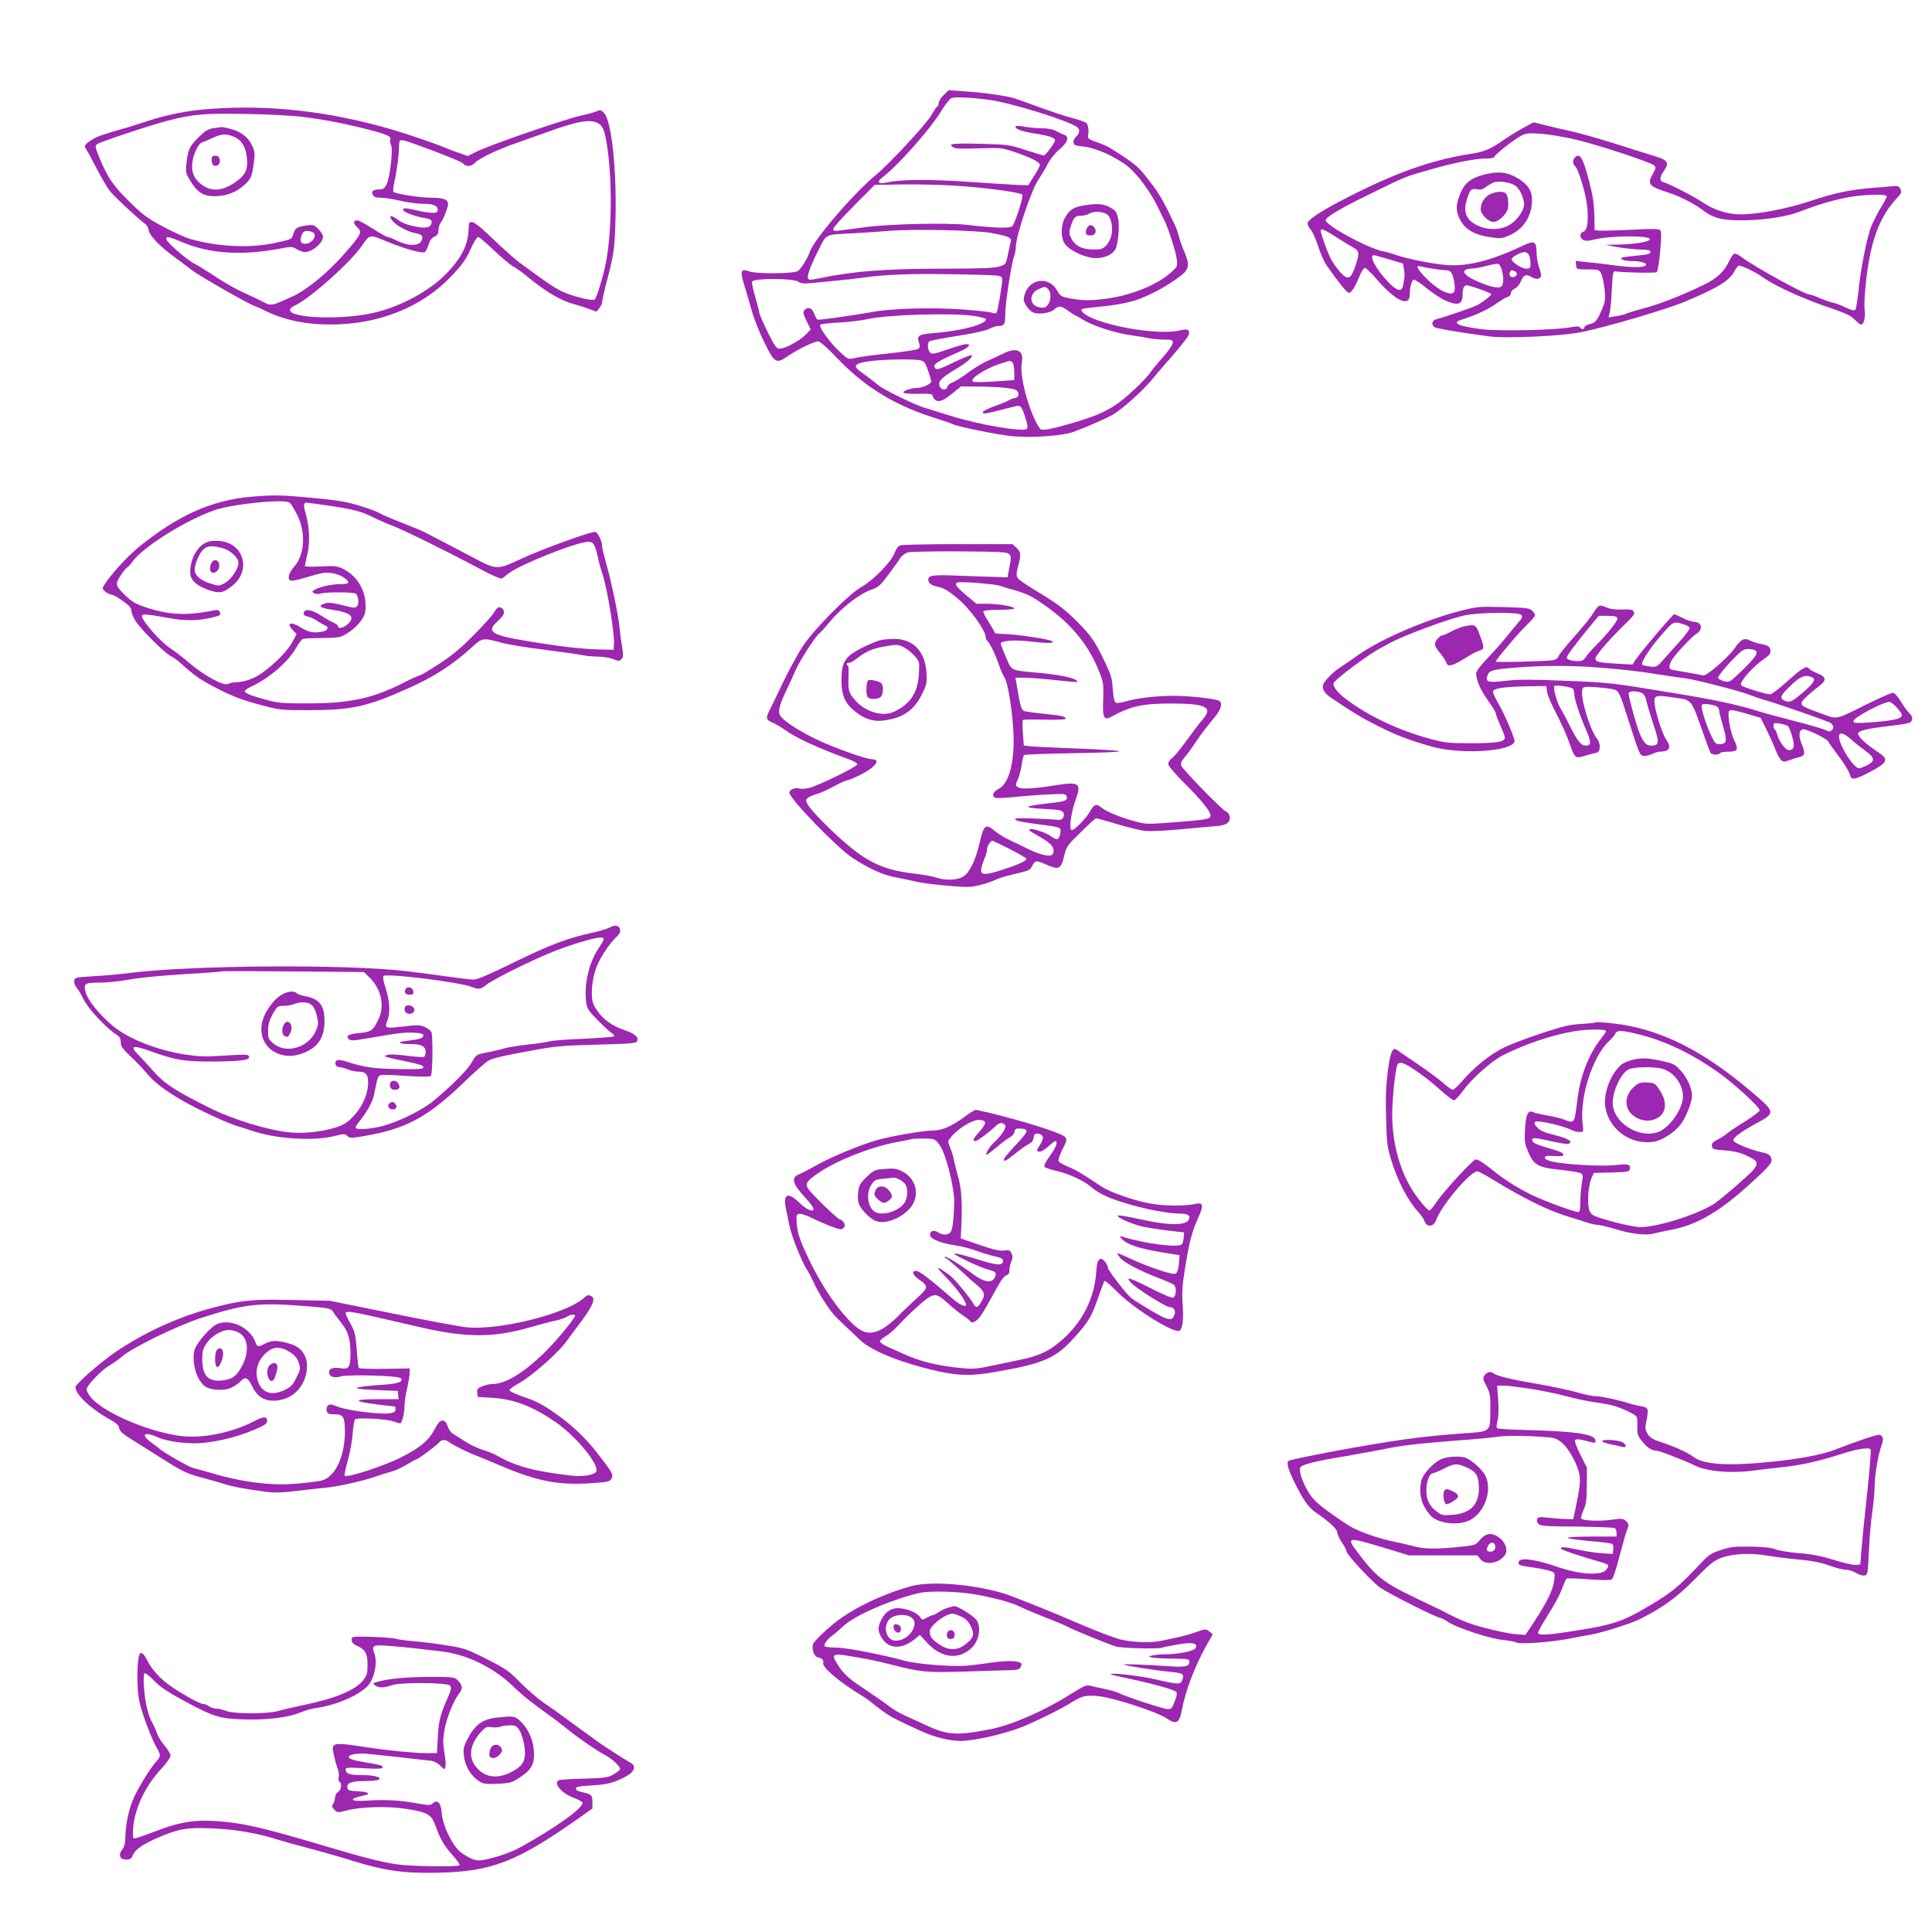 <?xml version="1.0" standalone="no"?>
<!DOCTYPE svg PUBLIC "-//W3C//DTD SVG 20010904//EN"
 "http://www.w3.org/TR/2001/REC-SVG-20010904/DTD/svg10.dtd">
<svg version="1.0" xmlns="http://www.w3.org/2000/svg"
 width="1280pt" height="1280pt" viewBox="0 0 1280 1280"
 preserveAspectRatio="xMidYMid meet">
<g transform="translate(0,1280) scale(0.1,-0.1)"
fill="#9c27b0" stroke="none">
<path d="M6252 12170 c-18 -17 -32 -40 -32 -50 0 -10 -5 -22 -10 -25 -6 -4
-24 -30 -40 -59 -34 -59 -274 -318 -367 -395 -149 -123 -412 -430 -438 -510
-12 -39 -57 -111 -78 -126 -27 -19 -273 -21 -324 -3 -54 20 -61 3 -34 -84 12
-40 36 -120 52 -178 17 -59 55 -154 87 -217 65 -130 75 -135 152 -82 73 49
180 100 203 97 12 -2 64 -48 116 -103 191 -202 394 -325 676 -411 44 -14 87
-29 96 -34 30 -16 300 -71 397 -80 129 -12 330 2 402 28 91 33 218 89 263 115
63 37 194 154 252 224 27 33 93 110 147 171 53 61 99 121 103 133 11 34 -7 43
-59 30 -153 -38 -578 43 -645 123 -17 21 -14 21 134 36 70 6 157 22 210 38 91
27 229 102 313 169 51 41 54 72 19 154 -13 30 -30 77 -37 104 -7 28 -21 66
-31 85 -10 19 -27 55 -39 80 -27 57 -68 128 -98 166 -12 16 -42 54 -66 85 -39
49 -92 89 -232 175 -12 7 -48 22 -80 33 -46 16 -58 24 -56 38 8 39 2 78 -13
90 -9 6 -53 21 -98 33 -45 12 -140 44 -212 70 -71 26 -146 53 -165 59 -55 17
-214 39 -331 46 l-105 7 -32 -32z m298 -31 c141 -18 532 -139 588 -182 18 -14
15 -42 -8 -62 -12 -11 -20 -28 -18 -39 3 -18 12 -22 68 -27 76 -7 210 -67 290
-130 68 -54 160 -180 210 -289 11 -25 25 -53 31 -63 24 -43 80 -214 85 -262 6
-51 6 -51 -40 -92 -93 -82 -263 -150 -427 -172 -106 -14 -156 -13 -238 2 -60
11 -66 15 -87 52 -53 96 -183 81 -215 -25 -10 -33 -9 -43 8 -72 10 -18 30 -39
44 -46 34 -18 116 -8 144 18 29 27 45 25 93 -10 23 -16 44 -30 47 -30 2 0 26
-13 53 -30 62 -38 206 -85 307 -100 44 -6 102 -15 128 -21 27 -5 73 -9 103 -9
48 0 54 -2 54 -21 0 -12 -28 -53 -63 -93 -35 -39 -75 -87 -88 -107 -13 -19
-58 -67 -99 -105 -132 -124 -207 -165 -402 -223 -145 -43 -207 -55 -224 -44
-17 13 -55 93 -81 173 -36 109 -53 216 -43 270 15 80 -36 102 -127 56 -27 -14
-73 -35 -103 -48 -30 -13 -86 -47 -124 -75 -38 -29 -84 -58 -102 -65 -18 -6
-35 -20 -37 -30 -8 -28 -45 -23 -53 8 -8 31 14 52 116 113 68 41 108 77 97 88
-4 3 -56 -18 -117 -47 -81 -40 -113 -51 -121 -43 -26 26 -3 43 164 116 57 26
74 47 37 47 -11 0 -66 -16 -122 -35 -85 -30 -104 -33 -115 -22 -19 19 -21 68
-3 77 8 4 92 20 185 35 101 15 185 34 208 46 21 10 46 19 56 19 45 0 51 9 51
80 0 71 41 334 59 383 6 16 11 42 11 59 0 73 102 377 150 448 20 30 49 78 63
107 15 29 48 70 77 94 53 44 66 84 33 95 -10 3 -34 14 -54 25 -24 13 -57 19
-96 19 -33 0 -84 5 -113 10 -29 6 -56 8 -59 5 -15 -16 35 -36 121 -49 97 -15
138 -28 138 -46 0 -15 -63 -100 -74 -100 -6 0 -60 16 -121 36 -105 35 -117 36
-287 41 -98 3 -186 2 -195 -2 -17 -6 -17 -7 0 -20 14 -10 52 -12 170 -8 151 5
152 5 247 -27 103 -35 160 -65 160 -83 0 -7 -18 -40 -39 -73 l-39 -62 -93 4
c-52 3 -200 12 -329 21 -235 16 -433 14 -515 -6 -58 -14 -70 4 -25 37 97 73
310 313 382 430 27 46 60 87 72 92 22 9 121 5 246 -11z m-225 -569 c187 -11
433 -44 448 -59 10 -10 -45 -183 -66 -209 -13 -16 -122 -13 -297 8 -129 15
-503 7 -670 -14 -63 -8 -139 -18 -167 -22 -44 -6 -53 -4 -53 9 0 9 62 78 138
154 l137 138 179 3 c99 2 257 -2 351 -8z m245 -314 c121 -23 134 -30 125 -64
-4 -15 -12 -54 -19 -86 -12 -58 -13 -59 -57 -72 -32 -10 -128 -14 -364 -14
-392 0 -605 -17 -828 -64 -59 -12 -69 -12 -74 0 -7 19 19 88 74 196 52 101 34
93 238 103 72 4 171 11 220 15 157 14 589 5 685 -14z m38 -282 c22 -3 32 -10
32 -23 0 -39 -30 -215 -38 -223 -5 -5 -20 -5 -33 1 -14 5 -101 14 -195 21
-192 14 -464 7 -589 -16 -142 -25 -356 -55 -367 -52 -7 3 -17 20 -23 39 -13
38 -44 50 -65 24 -12 -14 -9 -25 14 -72 l27 -56 -33 -34 c-38 -40 -136 -93
-172 -93 -22 0 -32 14 -81 112 -30 62 -55 119 -55 128 0 8 -12 54 -26 102 -15
47 -24 94 -21 102 9 24 272 23 305 0 16 -11 37 -14 70 -11 26 3 101 10 167 16
66 6 154 16 196 22 138 20 310 27 584 22 149 -2 285 -6 303 -9z m336 -90 c22
-21 20 -77 -2 -104 -16 -19 -24 -22 -56 -16 -68 13 -71 92 -4 121 42 18 43 18
62 -1z m-491 -177 c43 -7 78 -16 79 -22 3 -33 -166 -78 -338 -91 -106 -8 -122
-17 -106 -63 8 -23 7 -32 -4 -42 -7 -6 -94 -20 -191 -30 -98 -10 -199 -24
-225 -30 -47 -11 -48 -11 -91 28 -69 60 -154 174 -143 191 3 5 58 12 123 15
65 3 152 14 193 23 134 30 559 42 703 21z m-363 -293 c33 -6 37 -10 58 -67 12
-34 22 -68 22 -75 0 -15 -59 -42 -92 -42 -39 0 -99 -20 -92 -31 3 -6 43 -9 97
-8 57 2 92 -1 94 -8 19 -57 55 -54 135 12 l55 45 99 -1 c159 -1 264 -12 274
-29 16 -24 7 -45 -20 -48 -14 -2 -31 -9 -38 -15 -7 -5 -47 -22 -90 -37 -42
-15 -78 -32 -80 -39 -5 -16 11 -14 118 13 52 13 100 25 105 26 26 6 35 -5 56
-70 17 -52 20 -73 12 -81 -23 -23 -319 27 -508 87 -60 19 -141 44 -180 56 -64
21 -263 118 -296 146 -24 21 -97 76 -124 95 -46 33 -29 51 60 63 88 13 280 17
335 8z m618 -16 c7 -7 12 -35 12 -64 l0 -52 -82 -6 c-126 -9 -187 -10 -194 -3
-19 19 87 87 185 118 68 22 64 22 79 7z"/>
<path d="M7180 11439 c-66 -11 -91 -27 -121 -76 -32 -51 -33 -139 -3 -180 33
-45 138 -93 204 -93 60 0 110 23 130 59 19 37 29 158 17 209 -11 41 -17 50
-57 70 -47 23 -80 25 -170 11z m160 -64 c25 -22 36 -97 21 -144 -6 -21 -22
-48 -36 -61 -22 -21 -35 -24 -86 -23 -72 1 -117 25 -142 74 -14 29 -15 42 -6
70 22 69 30 79 68 79 20 1 47 7 61 16 31 18 94 12 120 -11z"/>
<path d="M7200 11285 c-13 -33 -6 -45 26 -45 28 0 42 25 27 49 -17 27 -42 25
-53 -4z"/>
<path d="M1399 12079 c-160 -11 -299 -39 -452 -91 -32 -10 -79 -25 -105 -33
-153 -43 -197 -58 -232 -80 -46 -29 -55 -42 -42 -58 5 -7 37 -65 70 -129 33
-65 74 -134 91 -155 35 -42 194 -190 229 -213 13 -9 25 -27 26 -43 4 -36 75
-110 181 -187 44 -32 93 -69 109 -82 47 -36 372 -222 410 -234 11 -4 42 -17
67 -30 126 -63 270 -94 439 -94 320 0 607 115 802 322 71 75 95 109 125 175
20 46 43 83 51 83 7 0 54 -40 105 -89 51 -48 108 -96 126 -106 19 -10 61 -39
93 -66 120 -100 227 -163 313 -185 28 -7 72 -21 98 -31 l49 -18 19 24 c10 13
19 32 19 42 0 11 11 61 24 112 53 199 59 238 64 437 8 335 -27 653 -77 703
-19 19 -24 20 -53 8 -18 -7 -61 -19 -95 -26 -117 -26 -604 -194 -701 -242
l-53 -27 -52 19 c-29 9 -65 23 -82 30 -80 34 -263 96 -375 129 -411 119 -804
163 -1191 135z m611 -54 c151 -19 286 -46 440 -86 121 -32 144 -43 135 -66 -2
-8 0 -23 6 -34 14 -27 -7 -213 -29 -259 -14 -28 -23 -35 -47 -35 -43 0 -57
-12 -45 -36 8 -14 21 -19 55 -19 24 0 81 -9 127 -20 46 -11 111 -20 146 -20
72 0 102 -12 102 -40 0 -16 -7 -20 -37 -20 -21 1 -65 7 -98 15 -69 17 -95 19
-95 6 0 -14 66 -41 130 -53 47 -8 60 -14 60 -28 0 -31 -26 -43 -77 -36 -70 10
-114 25 -151 53 -42 31 -60 26 -32 -10 26 -32 100 -72 153 -82 42 -8 51 -17
42 -44 -14 -44 -90 -45 -175 -1 -22 11 -45 20 -52 20 -7 0 -51 25 -98 55 -47
30 -93 55 -102 55 -29 0 -30 -19 -2 -45 36 -34 30 -46 -93 -186 -106 -119
-242 -231 -333 -272 -149 -68 -142 -66 -207 -32 -27 14 -84 41 -127 60 -44 20
-125 66 -180 103 -56 37 -117 75 -136 84 -49 24 -184 141 -188 163 -5 22 16
18 104 -19 185 -78 396 -91 657 -42 67 13 74 13 103 -5 17 -10 41 -19 53 -19
50 0 121 60 121 102 0 11 -14 33 -30 50 -29 29 -34 30 -83 24 -61 -9 -74 -18
-85 -60 -8 -30 -11 -32 -113 -54 -169 -38 -383 -28 -569 25 -30 8 -111 45
-179 81 -107 58 -136 79 -225 167 -106 105 -142 157 -197 289 -30 73 -31 80
-15 91 21 16 354 126 466 155 171 44 240 50 515 45 150 -2 313 -11 385 -20z
m1949 -40 c36 -18 48 -48 65 -166 33 -221 29 -557 -9 -755 -17 -91 -63 -242
-76 -249 -14 -9 -115 14 -189 43 -59 23 -107 54 -305 200 -33 24 -113 96 -179
159 -131 126 -161 140 -161 73 -1 -107 -45 -197 -150 -305 -114 -117 -312
-222 -490 -260 -205 -45 -533 -33 -543 18 -2 12 8 22 30 32 98 44 370 286 446
397 53 77 49 76 162 29 124 -51 240 -83 256 -70 6 5 16 27 23 48 8 27 20 44
39 53 21 10 27 21 27 45 1 17 7 39 15 48 14 17 37 71 47 111 9 39 -21 54 -107
54 -78 0 -238 25 -253 39 -4 4 -1 36 7 72 16 70 29 171 30 234 1 48 2 48 126
3 183 -67 290 -110 301 -124 16 -20 53 -17 73 5 27 30 145 87 267 130 63 22
158 56 212 75 197 72 285 88 336 61z m-1879 -730 c20 -24 -18 -70 -56 -70 -33
0 -40 17 -25 58 8 21 17 27 40 27 15 0 34 -7 41 -15z"/>
<path d="M1417 11951 c-40 -6 -56 -16 -102 -61 -59 -58 -70 -83 -80 -175 -6
-56 -4 -64 27 -115 45 -74 86 -100 158 -100 74 0 138 23 189 66 53 46 59 58
72 149 9 70 8 80 -11 121 -27 56 -73 91 -142 110 -29 7 -55 13 -58 13 -3 -1
-26 -5 -53 -8z m139 -60 c49 -23 76 -72 81 -151 5 -67 -15 -104 -79 -148 -90
-61 -162 -64 -230 -9 -46 37 -62 83 -53 145 8 57 40 121 63 128 9 3 35 14 57
24 75 36 103 37 161 11z"/>
<path d="M1405 11760 c-4 -6 -4 -22 -1 -36 5 -19 12 -25 29 -22 32 4 32 62 0
66 -11 2 -24 -2 -28 -8z"/>
<path d="M10080 11946 c-41 -23 -97 -58 -125 -78 -77 -55 -123 -74 -210 -87
-257 -40 -496 -124 -820 -290 -159 -81 -251 -140 -261 -166 -4 -8 5 -28 18
-44 14 -16 37 -68 52 -115 15 -47 40 -102 54 -123 78 -111 136 -183 148 -183
17 0 40 35 70 107 12 32 29 58 37 58 7 0 41 -32 74 -71 129 -149 223 -193 223
-104 0 46 12 91 26 97 7 2 43 -21 80 -52 37 -31 95 -70 130 -86 84 -37 114
-27 114 38 0 42 9 63 27 63 21 0 163 -51 163 -59 0 -9 -60 -56 -96 -74 -32
-16 -216 -79 -266 -91 -30 -7 -38 -36 -15 -53 11 -9 181 -38 367 -62 110 -15
488 3 610 29 173 36 563 151 685 202 219 92 294 139 328 204 9 19 23 34 30 34
19 0 114 -46 150 -73 72 -53 242 -133 401 -189 173 -60 184 -65 224 -105 13
-13 27 -23 33 -23 17 0 29 49 23 94 -4 24 -1 97 6 163 29 288 88 453 209 582
28 30 31 38 22 58 -10 21 -16 23 -58 19 -27 -3 -84 -8 -128 -11 -138 -10 -255
-34 -405 -85 -159 -53 -350 -90 -467 -90 -90 0 -176 28 -257 82 -59 40 -216
120 -255 131 -28 7 -27 33 5 78 34 50 23 69 -58 93 -35 11 -152 47 -261 82
-108 34 -241 72 -295 84 -53 11 -131 30 -173 40 -42 11 -78 20 -80 19 -2 -1
-38 -20 -79 -43z m365 -72 c156 -38 492 -149 514 -170 13 -12 12 -19 -7 -53
-41 -73 -32 -84 113 -131 73 -24 183 -82 232 -124 16 -13 53 -31 82 -40 111
-33 403 -12 536 39 128 49 213 74 313 95 111 22 272 27 272 9 0 -7 -17 -39
-38 -73 -21 -34 -50 -91 -65 -128 -30 -75 -72 -293 -86 -442 -6 -54 -14 -103
-20 -109 -7 -7 -27 -1 -63 16 -29 14 -68 29 -87 32 -18 4 -58 18 -87 31 -30
13 -61 24 -69 24 -30 0 -360 182 -444 245 -19 14 -40 25 -48 25 -7 0 -22 -20
-34 -44 -36 -77 -81 -120 -175 -165 -140 -68 -294 -128 -398 -155 -53 -14
-104 -30 -114 -35 -9 -5 -39 -12 -66 -16 l-49 -8 8 34 c5 19 11 88 14 154 6
113 7 120 26 117 51 -8 261 -12 271 -5 6 4 17 66 23 137 9 104 9 132 -1 142
-10 8 -59 9 -188 2 -96 -5 -191 -7 -210 -6 l-35 3 -2 100 c-2 76 -10 130 -35
226 -38 144 -56 180 -85 163 -23 -14 -28 -47 -9 -64 25 -20 77 -197 83 -281 7
-97 -2 -146 -27 -154 -26 -8 -26 -41 0 -55 14 -8 35 -7 77 4 109 26 363 27
364 1 0 -16 -97 -33 -201 -35 l-95 -2 75 -14 c41 -8 109 -15 150 -17 59 -1 75
-5 75 -17 0 -12 -19 -17 -85 -23 -47 -4 -92 -10 -100 -13 -27 -10 11 -24 68
-24 61 0 104 -17 81 -31 -20 -13 -101 -11 -220 5 -57 8 -135 17 -172 20 l-68
7 3 -28 c3 -28 3 -28 78 -28 70 0 75 -2 87 -25 19 -40 33 -151 24 -190 -4 -19
-20 -58 -34 -86 -22 -44 -32 -53 -64 -61 -21 -5 -37 -15 -36 -21 4 -15 -24
-16 -29 -1 -3 8 -23 8 -73 -1 -106 -18 -473 -25 -580 -11 -160 21 -202 42
-129 64 76 23 158 60 210 94 74 49 76 51 97 57 9 3 17 14 17 24 0 10 11 24 26
30 14 7 32 28 40 47 18 45 35 51 72 29 34 -19 62 -13 62 13 0 10 -7 36 -15 58
-8 22 -14 63 -15 91 0 76 -14 82 -92 46 -205 -98 -368 -139 -503 -128 -97 8
-261 41 -330 65 -27 10 -67 21 -88 25 -101 18 -394 178 -384 209 7 22 101 78
282 166 261 128 234 117 427 172 154 44 286 69 359 69 27 0 49 4 49 10 0 13
126 113 175 139 36 19 50 20 135 15 53 -4 158 -22 235 -40z m-1589 -647 c45
-28 96 -60 113 -69 38 -21 39 -39 8 -128 -29 -82 -48 -88 -100 -31 -20 22 -47
62 -61 88 -23 46 -66 166 -66 185 0 17 28 6 106 -45z m1274 -116 c5 -11 10
-36 10 -55 0 -33 -3 -36 -28 -36 -30 0 -97 43 -97 63 0 14 61 47 87 47 10 0
22 -9 28 -19z m-925 -30 l90 -27 7 -40 c6 -37 5 -49 -7 -109 -9 -42 -43 -32
-101 30 -79 83 -128 176 -91 174 6 0 52 -13 102 -28z m745 -69 c14 -52 12 -98
-4 -111 -18 -15 -89 2 -174 42 -88 42 -95 75 -17 78 17 0 59 8 95 18 36 9 71
15 77 13 7 -2 17 -20 23 -40z m-466 9 c33 -6 75 -11 93 -11 37 0 49 -19 60
-95 8 -60 -12 -73 -72 -46 -79 35 -221 186 -157 167 9 -3 44 -10 76 -15z m550
-17 c21 -8 20 -30 -1 -38 -21 -8 -38 8 -30 28 7 18 9 18 31 10z"/>
<path d="M9828 11642 c-92 -25 -129 -58 -160 -142 -21 -58 -22 -92 -3 -138 33
-77 93 -116 207 -133 68 -11 77 -10 126 11 96 41 152 128 152 236 0 62 -27
102 -98 145 -67 40 -130 46 -224 21z m203 -67 c31 -17 57 -63 66 -119 7 -50
-58 -135 -122 -159 -60 -23 -134 -18 -192 12 -69 35 -89 85 -66 164 20 70 30
80 68 73 23 -5 39 -1 57 14 15 11 37 24 50 30 30 13 100 5 139 -15z"/>
<path d="M9872 11513 c-37 -18 -62 -58 -62 -98 0 -35 50 -85 85 -85 36 0 94
58 97 97 2 45 -3 77 -14 90 -14 18 -66 16 -106 -4z"/>
<path d="M1665 9509 c-262 -22 -489 -124 -751 -338 -73 -60 -185 -184 -224
-247 -14 -24 -13 -27 9 -45 13 -10 31 -19 40 -19 10 0 43 -18 74 -41 42 -30
57 -46 57 -64 0 -13 12 -44 27 -68 36 -56 189 -209 230 -231 18 -9 50 -31 70
-50 99 -88 126 -107 243 -168 98 -50 157 -73 270 -104 144 -39 146 -39 335
-39 286 0 388 23 665 147 165 74 289 154 412 266 76 69 74 68 212 31 38 -10
162 -30 275 -44 113 -15 224 -30 246 -35 22 -5 68 -10 102 -10 35 0 81 -7 104
-16 37 -15 42 -15 56 -1 13 13 14 25 5 79 -6 34 -14 92 -17 128 -8 84 -57 321
-90 430 -13 47 -25 95 -25 108 0 33 -27 91 -45 98 -19 8 -379 -123 -504 -184
-135 -64 -156 -65 -266 -7 -50 26 -144 76 -210 110 -66 34 -133 69 -150 78
-16 9 -84 37 -150 63 -66 25 -133 54 -150 64 -16 10 -77 33 -135 50 -85 26
-143 36 -305 51 -215 20 -257 21 -410 8z m259 -44 c8 -9 29 -44 47 -80 56
-115 48 -260 -21 -338 -37 -42 -49 -84 -25 -93 9 -4 53 5 98 19 45 14 98 28
117 31 44 7 106 -7 139 -31 44 -33 38 -43 -26 -43 -58 0 -143 -20 -173 -40
-13 -9 -13 -11 0 -20 8 -6 26 -7 40 -3 42 12 229 11 239 -1 16 -21 21 -63 8
-80 -12 -16 -17 -16 -96 4 -61 16 -92 20 -114 13 -55 -15 -41 -30 39 -42 129
-19 161 -47 108 -96 -27 -25 -64 -34 -64 -15 0 6 -12 16 -27 23 -16 6 -55 29
-88 50 -62 40 -107 46 -113 15 -2 -11 6 -18 27 -23 17 -3 45 -16 63 -29 18
-12 41 -25 51 -29 28 -10 20 -34 -14 -41 -59 -12 -92 -6 -141 24 -73 45 -105
35 -56 -17 l23 -24 -30 -56 c-30 -56 -123 -150 -204 -205 -49 -35 -118 -58
-168 -58 -18 0 -41 -5 -51 -11 -27 -17 -159 54 -258 139 -45 38 -99 80 -120
93 -65 40 -194 185 -194 218 0 15 33 13 175 -13 102 -19 182 -20 269 -2 77 17
81 19 72 42 -5 13 -14 15 -39 10 -171 -35 -291 -31 -434 15 -82 26 -104 38
-149 81 -71 67 -73 79 -32 139 18 27 36 49 40 49 3 0 20 18 36 40 75 102 374
286 559 345 82 25 278 52 400 54 52 1 76 -3 87 -14z m254 -15 c159 -23 224
-40 302 -81 30 -15 87 -40 125 -54 73 -28 370 -174 584 -289 68 -36 128 -63
135 -59 6 3 27 19 47 35 77 59 451 208 525 208 27 0 34 -5 47 -37 8 -21 17
-56 21 -78 4 -22 18 -71 31 -110 28 -83 77 -387 73 -447 l-3 -43 -90 2 c-117
3 -248 17 -470 54 -254 41 -287 63 -205 136 42 38 50 63 25 83 -18 15 -31 7
-55 -32 -10 -17 -68 -82 -130 -144 -81 -83 -143 -135 -224 -188 -61 -40 -122
-77 -136 -81 -14 -4 -65 -27 -113 -52 -202 -101 -352 -133 -625 -133 -156 -1
-199 3 -262 19 -107 29 -153 46 -158 59 -2 7 16 21 40 32 122 57 246 163 300
258 17 30 37 56 44 59 8 3 67 6 132 6 115 2 118 3 170 36 29 18 67 54 84 79
26 38 31 53 30 103 -1 102 -60 197 -149 240 -41 20 -55 21 -149 16 -58 -3
-104 -2 -104 3 0 5 7 39 16 77 19 78 14 187 -11 271 -15 51 -14 72 5 72 5 0
71 -9 148 -20z"/>
<path d="M1360 9203 c-58 -30 -100 -111 -100 -195 0 -50 42 -90 123 -117 73
-25 95 -20 157 29 128 102 74 284 -87 296 -42 3 -67 0 -93 -13z m113 -34 c53
-14 107 -64 107 -98 0 -39 -50 -113 -93 -135 -35 -19 -37 -20 -93 -2 -65 20
-104 54 -104 89 0 36 20 88 47 125 27 36 64 41 136 21z"/>
<path d="M1400 9069 c-6 -11 -10 -30 -8 -42 4 -30 39 -29 55 2 22 46 -23 85
-47 40z"/>
<path d="M5966 9187 c-16 -5 -29 -23 -41 -54 -23 -59 -142 -180 -221 -224 -81
-46 -306 -273 -381 -384 -33 -49 -95 -162 -137 -250 -42 -88 -83 -173 -91
-188 -22 -43 -19 -57 20 -73 20 -8 57 -30 83 -48 79 -57 211 -118 435 -200 26
-10 47 -23 47 -30 0 -15 -256 -140 -318 -156 -24 -6 -51 -8 -62 -5 -31 10 -70
-5 -70 -27 0 -39 319 -368 420 -433 109 -71 202 -113 286 -128 43 -8 97 -20
119 -25 72 -19 324 -43 377 -37 53 6 115 24 175 51 17 8 62 21 100 30 112 26
117 28 129 53 21 41 28 43 88 16 94 -41 106 -36 128 61 14 56 20 65 107 149
50 50 96 91 100 93 5 2 67 -15 139 -37 71 -22 156 -42 188 -46 33 -3 140 1
239 11 99 9 206 19 237 21 66 5 94 28 84 67 -3 14 -14 27 -24 30 -24 8 -288
279 -296 304 -5 14 2 31 22 54 16 18 48 62 72 98 42 62 57 82 135 178 35 44
45 85 23 98 -23 15 -187 33 -295 34 -124 0 -238 -13 -326 -37 -42 -12 -61 -13
-69 -5 -6 6 -13 46 -16 89 -4 69 -10 91 -57 188 -63 130 -87 165 -180 258 -85
84 -137 123 -276 206 -58 35 -111 71 -117 82 -9 14 -9 31 3 76 21 78 19 96
-11 124 l-26 24 -359 0 c-197 0 -370 -4 -383 -8z m720 -58 c14 -15 14 -24 2
-85 l-13 -69 -90 3 c-49 1 -156 5 -237 8 -164 7 -198 3 -198 -25 0 -24 19 -39
61 -48 41 -8 68 -23 138 -82 80 -67 181 -208 181 -251 0 -10 5 -22 10 -25 15
-9 54 -89 80 -165 13 -36 29 -72 36 -80 19 -23 52 -222 58 -360 10 -196 -29
-344 -99 -377 -36 -17 -47 -49 -20 -59 8 -3 61 -1 117 5 57 6 158 14 225 17
110 6 123 5 129 -10 11 -28 -7 -36 -102 -46 -189 -21 -199 -31 -37 -40 86 -4
108 -8 117 -22 14 -23 -5 -54 -30 -50 -11 2 -82 6 -159 9 -106 4 -137 2 -129
-6 10 -11 39 -17 213 -40 40 -5 77 -13 82 -18 14 -14 -1 -73 -18 -73 -8 0 -26
9 -40 20 -28 22 -131 56 -140 46 -8 -8 -11 -6 74 -55 73 -42 93 -69 79 -107
-9 -25 -75 -12 -160 29 -39 20 -97 47 -128 62 -32 14 -76 42 -99 61 -59 49
-72 38 -99 -81 -25 -108 -63 -190 -102 -218 -38 -28 -116 -33 -179 -13 -29 10
-93 22 -143 27 -195 22 -303 67 -451 192 -114 96 -250 235 -267 273 -11 23 -9
28 7 40 11 8 38 19 60 25 22 6 72 28 111 50 39 21 78 39 86 39 7 0 45 15 83
34 103 50 146 106 81 106 -37 0 -251 76 -362 129 -105 50 -205 113 -238 150
-25 28 -18 68 32 173 22 46 50 108 63 138 28 63 127 218 154 240 10 8 41 42
68 75 80 97 202 192 282 219 44 15 58 27 111 99 34 45 69 94 79 110 9 15 31
31 49 37 17 5 168 8 343 7 273 -2 314 -4 329 -18z m-61 -210 c17 -6 61 -20 99
-30 86 -25 112 -38 210 -108 165 -117 279 -256 346 -425 31 -76 32 -85 29
-189 -5 -126 4 -143 57 -114 125 69 208 87 404 86 222 -1 268 -25 198 -106
-19 -21 -66 -83 -106 -138 -39 -55 -83 -108 -97 -118 -14 -10 -25 -27 -25 -38
0 -13 41 -62 110 -131 111 -110 170 -184 170 -211 0 -23 -23 -28 -231 -44
-194 -15 -198 -15 -275 7 -94 25 -191 66 -221 93 -28 24 -47 17 -69 -25 -20
-41 -104 -128 -123 -128 -20 0 -7 113 25 200 41 113 26 123 -143 96 -133 -22
-219 -26 -240 -11 -16 12 -16 15 1 52 9 21 21 65 25 96 4 31 11 60 15 64 4 5
152 10 329 13 189 3 314 8 302 13 -11 5 -139 13 -285 18 -146 6 -283 12 -306
15 l-41 5 -6 82 c-3 45 -3 84 0 87 3 3 67 4 144 2 84 -2 139 1 139 6 0 15 -23
21 -142 33 -61 6 -120 14 -132 18 -20 8 -25 24 -52 184 l-7 37 59 0 c33 0 122
-7 199 -15 171 -18 161 -17 148 -4 -18 18 -113 38 -238 50 -207 19 -190 12
-230 104 -19 44 -35 85 -35 91 0 19 88 26 185 15 121 -14 172 -14 158 0 -14
14 -246 48 -325 49 -32 0 -58 4 -58 8 0 5 -18 37 -40 71 -22 34 -38 66 -35 72
4 5 51 9 106 9 54 0 99 4 99 9 0 13 -105 31 -182 31 l-69 0 -67 56 c-74 63
-85 81 -50 86 38 5 241 -12 273 -23z m65 -1744 c60 -31 110 -60 110 -65 0 -14
-50 -37 -151 -70 -115 -38 -149 -39 -149 -6 0 13 9 45 20 71 11 26 20 57 20
70 0 20 23 55 36 55 2 0 53 -25 114 -55z"/>
<path d="M5834 8559 c-23 -5 -79 -29 -125 -52 -111 -56 -134 -94 -134 -212 0
-107 24 -158 97 -214 76 -57 136 -69 235 -45 96 22 160 76 205 172 28 58 30
71 26 137 -9 135 -83 217 -202 222 -33 1 -80 -3 -102 -8z m155 -48 c21 -11 53
-37 71 -57 32 -37 32 -39 28 -119 -7 -126 -59 -204 -171 -253 -72 -31 -183 2
-249 76 -45 50 -51 69 -46 161 1 39 0 71 -4 71 -5 0 -8 5 -8 10 0 6 6 10 13 8
7 -2 31 11 52 28 59 46 103 66 175 79 92 17 97 17 139 -4z"/>
<path d="M5753 8293 c-13 -5 -18 -79 -7 -107 9 -24 80 -22 94 3 16 31 12 79
-7 89 -26 13 -66 21 -80 15z"/>
<path d="M10562 8747 c-27 -43 -59 -82 -174 -213 -31 -36 -60 -73 -63 -84 -4
-12 -18 -21 -38 -24 -50 -8 -377 -16 -377 -9 0 12 153 193 205 242 30 29 55
58 55 65 0 7 -9 21 -20 31 -18 16 -43 19 -188 23 -156 4 -176 3 -274 -22 -225
-55 -535 -187 -684 -292 -54 -38 -111 -77 -127 -87 -43 -27 -104 -89 -111
-114 -8 -26 10 -57 47 -82 155 -105 211 -138 322 -194 119 -59 191 -87 345
-132 190 -55 528 -36 554 31 6 15 -65 183 -108 255 -20 34 -36 69 -34 78 4 21
69 31 228 34 l125 2 5 -40 c3 -22 31 -87 62 -145 30 -58 68 -141 83 -185 38
-110 42 -113 107 -92 29 9 62 18 73 19 29 4 33 60 6 93 -50 65 -115 284 -97
331 6 15 17 16 94 11 48 -4 100 -10 115 -15 32 -8 39 -25 97 -207 71 -221 74
-230 99 -233 12 -2 37 4 56 12 18 9 41 16 52 16 64 1 79 28 43 78 -24 33 -69
171 -77 234 -7 61 1 65 117 48 137 -20 118 5 219 -280 15 -41 30 -81 34 -88
10 -14 53 -16 62 -2 3 6 29 10 56 10 62 0 69 14 39 75 -28 57 -48 181 -33 196
8 8 38 3 110 -18 l98 -29 37 -75 c20 -41 47 -100 59 -131 12 -31 29 -64 39
-73 16 -14 22 -14 56 -1 22 8 51 17 65 20 37 8 41 28 18 81 -24 54 -22 98 5
103 22 5 162 -62 169 -81 2 -6 34 -51 70 -99 36 -47 68 -100 72 -117 9 -43 31
-40 140 18 115 62 121 81 43 131 -72 47 -128 99 -128 119 0 20 58 34 215 52
55 6 110 15 123 20 28 11 28 40 2 64 -12 11 -37 45 -56 77 -22 36 -42 58 -54
58 -10 0 -85 -33 -166 -73 -225 -111 -196 -105 -316 -61 -137 49 -142 54 -98
100 19 19 56 51 83 71 61 45 61 65 -2 92 -28 11 -53 26 -56 31 -14 23 -45 5
-139 -80 -55 -50 -108 -90 -119 -90 -28 0 -185 49 -192 60 -13 21 80 126 156
177 26 17 39 33 39 48 0 29 -16 41 -66 49 -22 4 -53 14 -69 22 -39 20 -59 11
-102 -50 -48 -67 -190 -189 -211 -181 -8 3 -58 12 -110 21 -53 8 -99 17 -104
20 -13 8 -9 33 9 62 28 45 132 154 163 174 46 28 35 78 -17 78 -13 0 -46 11
-73 25 -27 14 -53 25 -58 25 -10 0 -227 -256 -258 -304 l-18 -29 -106 6 c-119
7 -140 12 -140 34 0 20 91 125 189 221 64 61 74 75 65 90 -9 14 -24 16 -75 14
-42 -2 -77 2 -101 12 -52 22 -55 21 -86 -27z m-483 -21 c10 -12 6 -22 -22 -53
-18 -21 -55 -65 -81 -98 -27 -33 -81 -95 -122 -137 -46 -48 -74 -85 -74 -99 0
-46 27 -107 77 -178 29 -40 53 -79 53 -87 0 -8 14 -44 30 -81 17 -36 30 -72
30 -80 0 -28 -53 -37 -220 -37 -148 0 -176 2 -268 27 -208 55 -413 151 -564
265 -57 43 -90 86 -82 106 10 27 239 197 319 237 17 9 39 20 50 27 92 51 409
169 505 186 106 20 354 21 369 2z m637 -21 c6 -15 -64 -103 -151 -190 -22 -22
-48 -52 -58 -67 -13 -21 -25 -28 -50 -28 -43 0 -77 10 -77 23 0 12 61 94 148
200 l64 77 59 0 c44 0 61 -4 65 -15z m451 -46 c11 -4 24 -13 28 -18 3 -6 -26
-46 -64 -88 -39 -43 -90 -100 -113 -126 -42 -47 -44 -48 -87 -43 -25 4 -47 8
-50 11 -16 16 70 141 171 248 38 39 48 41 115 16z m462 -168 c23 -15 4 -44
-84 -130 -85 -82 -86 -83 -123 -74 -20 5 -38 15 -39 23 -2 8 35 54 80 103 73
77 87 87 118 87 19 0 40 -4 48 -9z m-1074 -111 c181 -13 303 -27 445 -50 63
-10 138 -21 167 -24 64 -8 375 -88 429 -111 21 -9 68 -25 104 -35 54 -15 316
-105 412 -142 32 -12 44 -37 25 -55 -12 -12 -19 -12 -48 2 -19 9 -110 35 -204
59 -93 24 -195 51 -225 61 -145 46 -290 77 -570 123 -419 69 -420 70 -727 82
-211 9 -296 9 -383 0 -125 -14 -141 -10 -124 37 11 32 34 38 199 51 158 13
339 13 500 2z m1449 -66 c30 -12 14 -39 -58 -101 -75 -64 -92 -71 -127 -53
-30 17 -23 33 45 98 64 62 94 74 140 56z m-1582 -78 c4 -6 8 -21 8 -34 0 -32
36 -141 77 -235 37 -85 37 -107 0 -107 -32 0 -56 30 -106 130 -23 47 -52 100
-63 119 -23 36 -50 136 -40 146 10 9 116 -7 124 -19z m451 -25 c19 -8 28 -22
37 -63 7 -29 28 -99 47 -156 38 -113 36 -132 -17 -132 -34 0 -53 21 -80 89
-22 56 -70 233 -70 257 0 16 46 19 83 5z m1693 -98 c51 -55 46 -69 -28 -83
-35 -6 -107 -14 -160 -17 -85 -5 -98 -4 -98 10 0 23 192 125 239 127 7 0 29
-17 47 -37z m-1188 4 c6 -5 12 -17 12 -26 0 -9 12 -56 26 -104 29 -98 24 -117
-26 -117 -24 0 -31 8 -58 68 -38 85 -65 178 -57 192 7 12 84 2 103 -13z m468
-128 c6 -5 19 -37 28 -70 19 -65 12 -89 -24 -89 -20 0 -66 62 -75 103 -4 15
-11 30 -16 33 -5 3 -9 14 -9 26 0 19 4 20 42 14 23 -4 47 -11 54 -17z m417
-87 c23 -21 66 -55 95 -76 64 -46 67 -68 12 -96 -21 -11 -46 -20 -54 -20 -21
0 -74 65 -108 135 -48 98 -22 126 55 57z"/>
<path d="M9700 8650 c-19 -4 -57 -19 -84 -33 -27 -15 -55 -27 -62 -27 -7 0
-22 -12 -33 -26 -23 -29 -19 -44 26 -98 14 -17 29 -41 34 -54 8 -20 14 -23 37
-18 15 4 47 19 72 35 74 45 84 51 114 61 31 11 31 18 1 100 -27 73 -31 76
-105 60z"/>
<path d="M4037 6654 c-15 -8 -69 -24 -120 -35 -156 -34 -283 -82 -518 -198
-155 -76 -237 -111 -260 -111 -19 0 -97 9 -174 20 -77 11 -196 27 -265 35
-397 48 -1423 41 -1840 -11 -69 -9 -179 -19 -245 -22 -116 -7 -120 -8 -123
-30 -2 -14 5 -34 15 -45 11 -12 32 -47 46 -77 31 -63 148 -189 219 -235 21
-13 28 -25 28 -50 0 -27 11 -42 62 -91 35 -32 86 -85 113 -118 52 -61 119
-112 245 -184 94 -54 291 -145 350 -162 25 -7 68 -21 95 -30 156 -55 407 -72
549 -37 64 16 70 16 87 1 16 -14 27 -15 91 -4 289 46 435 123 674 352 77 75
154 142 170 151 37 18 89 31 294 68 145 27 196 32 423 38 210 5 260 9 267 21
16 26 -13 52 -82 75 -96 32 -163 87 -204 167 -24 47 -14 176 21 259 28 66 90
158 133 195 15 14 23 29 20 45 -4 29 -32 35 -71 13z m-37 -76 c0 -6 -16 -34
-35 -62 -64 -95 -98 -244 -81 -360 6 -40 17 -56 79 -118 40 -40 81 -78 92 -84
11 -7 16 -15 12 -20 -4 -4 -94 -11 -200 -16 -106 -4 -207 -12 -226 -17 -19 -6
-82 -15 -140 -21 -58 -6 -131 -18 -161 -26 -30 -9 -84 -21 -120 -28 -63 -12
-65 -13 -96 -67 -30 -51 -132 -153 -254 -254 -71 -59 -234 -139 -334 -165 -77
-20 -166 -26 -179 -14 -4 4 5 21 19 38 56 69 93 136 103 187 24 122 25 124 52
127 14 2 90 -1 170 -7 85 -5 148 -5 153 0 13 12 15 268 4 292 -6 10 -26 25
-46 34 -30 13 -50 13 -134 3 -123 -15 -132 -13 -113 34 22 52 18 132 -9 216
-16 47 -21 79 -15 84 18 19 497 -40 579 -71 53 -20 65 -19 102 12 40 34 302
164 438 218 116 47 276 95 318 96 12 1 22 -4 22 -11z m-1553 -253 c81 -78 104
-193 58 -284 -35 -70 -45 -77 -124 -85 -74 -7 -93 -19 -70 -41 12 -11 33 -10
124 6 211 36 242 40 306 37 48 -2 64 -7 64 -18 0 -18 -30 -27 -110 -36 -72 -7
-55 -22 25 -21 72 0 100 -15 100 -52 0 -16 -6 -31 -12 -34 -7 -2 -59 2 -116 9
-59 8 -112 10 -124 5 l-23 -8 25 -8 c14 -5 72 -18 130 -29 77 -16 105 -25 105
-36 0 -13 -23 -15 -160 -13 -168 3 -227 11 -338 46 -50 16 -70 18 -78 10 -16
-16 -4 -43 19 -43 11 0 36 -7 55 -15 20 -8 52 -15 71 -15 53 0 69 -23 64 -90
-5 -73 -44 -153 -104 -213 -35 -36 -61 -51 -110 -67 -102 -31 -224 -43 -325
-30 -131 15 -357 85 -489 150 -243 119 -322 170 -399 259 -28 32 -69 77 -92
100 -63 63 -42 70 77 27 169 -60 221 -69 405 -69 184 1 249 8 249 28 0 20 -8
21 -170 11 -126 -8 -167 -6 -256 8 -193 31 -379 106 -481 193 -89 76 -161 166
-175 217 -16 61 -8 66 98 66 44 0 129 9 190 20 61 12 220 27 364 36 140 8 256
17 258 19 2 2 213 1 468 -1 l465 -4 36 -35z"/>
<path d="M2686 6245 c-9 -24 1 -35 30 -35 21 0 25 4 22 23 -4 27 -42 36 -52
12z"/>
<path d="M2687 6133 c-14 -14 -6 -42 14 -48 30 -10 57 18 39 39 -13 16 -42 21
-53 9z"/>
<path d="M2586 5625 c-9 -24 4 -45 29 -45 30 0 39 14 25 40 -13 23 -45 27 -54
5z"/>
<path d="M2581 5491 c-19 -12 -6 -41 18 -41 26 0 36 17 21 35 -14 17 -20 18
-39 6z"/>
<path d="M1851 6200 c-46 -34 -96 -105 -111 -160 -48 -172 119 -291 290 -208
84 40 120 102 120 205 0 101 -34 145 -124 162 -26 5 -53 14 -59 20 -21 21 -73
12 -116 -19z m216 -60 c12 -10 27 -43 33 -73 11 -48 10 -58 -9 -100 -51 -111
-200 -152 -284 -77 -29 26 -32 33 -31 84 1 41 9 68 31 108 29 51 32 53 74 54
24 1 55 6 69 12 41 18 94 14 117 -8z"/>
<path d="M1880 6011 c-15 -29 -12 -68 6 -75 22 -9 22 -9 38 22 25 49 -17 102
-44 53z"/>
<path d="M10569 6026 c-3 -3 -45 -7 -94 -10 -74 -4 -120 -15 -257 -60 -92 -30
-205 -73 -250 -94 -90 -43 -203 -133 -282 -226 -27 -31 -54 -56 -61 -56 -7 0
-35 20 -61 43 -27 24 -105 82 -173 128 -68 46 -130 88 -137 94 -28 20 -43 -17
-60 -145 -11 -91 -15 -174 -11 -305 4 -159 7 -191 31 -270 43 -146 114 -282
187 -360 15 -16 33 -43 38 -58 15 -40 60 -35 75 8 35 98 227 325 275 325 6 0
50 -24 98 -53 221 -135 382 -213 518 -252 33 -10 80 -24 105 -33 25 -9 59 -17
75 -17 17 -1 71 -14 120 -29 107 -32 202 -43 253 -28 20 5 75 17 122 26 148
28 291 107 460 254 63 55 135 121 159 147 38 42 43 51 35 74 -8 21 -20 28 -62
37 -64 14 -162 52 -181 70 -12 11 -10 17 17 41 17 15 73 51 124 78 129 69 129
76 1 187 -305 264 -562 405 -838 461 -78 16 -219 30 -226 23z m71 -57 c0 -6
-15 -29 -34 -52 -80 -100 -138 -250 -156 -407 -19 -157 -18 -156 -91 -126 -19
7 -68 19 -109 26 -41 7 -82 16 -91 21 -34 17 -49 -11 -55 -106 -5 -78 -3 -97
16 -145 40 -100 65 -115 224 -131 64 -7 123 -17 131 -23 13 -9 14 -20 5 -65
-5 -29 -10 -85 -10 -122 0 -53 -3 -69 -14 -69 -25 0 -219 71 -301 110 -88 42
-186 103 -255 159 -74 59 -110 82 -124 79 -21 -5 -211 -211 -256 -278 -22 -33
-44 -60 -48 -60 -14 0 -67 62 -110 128 -96 146 -147 356 -137 557 6 133 23
265 35 285 5 8 17 10 31 7 39 -10 162 -97 248 -175 44 -40 86 -72 94 -72 7 0
33 27 58 61 60 83 191 200 267 238 144 72 311 130 457 156 89 17 225 19 225 4z
m222 -23 c177 -45 347 -127 525 -253 106 -75 275 -231 271 -250 -2 -8 -43 -39
-92 -70 -50 -30 -103 -66 -119 -79 -16 -14 -47 -34 -69 -45 -30 -15 -39 -25
-36 -42 3 -20 11 -23 78 -28 83 -7 115 -16 178 -48 49 -25 52 -43 14 -87 -28
-32 -190 -172 -245 -212 -97 -70 -379 -162 -498 -162 -31 0 -110 16 -187 37
-122 34 -135 40 -149 67 -19 37 -13 162 10 218 l16 37 118 3 c106 3 118 5 121
22 7 32 -10 37 -95 27 -90 -10 -324 3 -413 22 -36 8 -55 17 -55 27 0 12 13 14
64 11 50 -2 62 0 59 10 -4 14 -18 19 -143 56 -42 13 -61 24 -63 37 -5 22 9 21
150 -10 65 -14 90 -16 99 -7 15 15 -25 35 -117 57 -51 13 -80 26 -98 45 -22
23 -24 30 -14 39 15 12 187 -27 239 -54 15 -8 40 -14 54 -14 27 0 27 0 20 58
-20 173 67 443 173 542 21 19 41 43 45 53 9 23 45 22 159 -7z"/>
<path d="M10807 5776 c-26 -7 -57 -21 -68 -32 -69 -62 -116 -187 -104 -274 22
-151 165 -256 318 -235 59 9 145 64 185 120 34 47 72 145 72 184 0 49 -31 120
-74 167 -38 43 -47 47 -126 65 -100 21 -138 22 -203 5z m206 -57 c77 -21 137
-102 137 -184 0 -78 -83 -200 -157 -232 -120 -49 -288 43 -307 170 -11 75 46
211 102 241 32 18 169 21 225 5z"/>
<path d="M10831 5604 c-91 -76 -66 -193 48 -224 48 -13 104 3 131 37 31 40 27
98 -13 158 -31 48 -34 50 -83 53 -43 2 -56 -1 -83 -24z"/>
<path d="M6395 5404 c-85 -64 -154 -94 -213 -94 -62 0 -262 -34 -362 -61 -109
-29 -311 -113 -413 -170 -49 -28 -100 -54 -113 -59 -54 -21 -44 -63 36 -149
57 -62 73 -91 49 -91 -17 0 -52 21 -79 48 -83 82 -116 63 -90 -50 5 -24 14
-67 20 -97 12 -65 80 -236 115 -291 14 -22 36 -64 49 -93 25 -57 91 -162 128
-204 12 -15 50 -52 83 -83 32 -30 75 -70 93 -88 77 -73 274 -152 517 -207 137
-30 225 -32 377 -5 326 57 403 91 530 233 89 99 111 136 152 255 20 57 39 108
42 114 4 6 39 -23 79 -64 106 -111 376 -281 418 -265 22 8 30 76 22 182 -5 76
-2 121 19 251 28 167 42 219 87 322 34 75 30 97 -15 87 -80 -18 -222 -16 -325
5 -102 21 -252 74 -302 108 -127 85 -172 112 -222 132 -33 13 -61 30 -64 38
-3 8 9 43 27 79 40 77 38 79 -65 118 -115 43 -373 115 -510 142 -5 1 -37 -18
-70 -43z m131 -39 c4 -9 -10 -32 -35 -60 -42 -46 -51 -65 -28 -65 12 0 93 60
133 99 24 24 47 27 63 7 12 -14 -22 -69 -74 -116 -29 -26 -61 -80 -48 -80 5 0
34 23 67 50 32 28 71 57 87 65 15 8 29 25 31 37 2 19 9 23 37 21 61 -3 58 -16
-28 -107 -76 -82 -93 -106 -72 -106 5 0 35 21 67 47 32 26 72 55 89 63 21 10
31 24 33 43 3 27 16 33 46 21 21 -8 20 -33 -4 -69 -25 -38 -25 -45 -1 -45 11
0 36 16 57 35 20 19 41 35 45 35 21 0 6 -42 -35 -98 -27 -36 -41 -64 -36 -72
4 -6 37 -18 73 -26 77 -16 186 -65 231 -104 54 -47 117 -77 241 -114 118 -36
274 -66 347 -66 46 0 68 -8 68 -25 0 -55 -114 -60 -321 -14 -76 17 -144 29
-151 26 -21 -7 88 -57 160 -73 37 -8 114 -20 172 -27 l105 -12 -3 -35 c-1 -19
-7 -39 -12 -44 -24 -24 -246 4 -395 51 -18 5 -18 4 -6 -11 34 -41 117 -69 281
-95 l105 -17 -2 -29 c-5 -70 -14 -95 -33 -95 -34 0 -183 51 -279 96 -52 24
-96 43 -98 41 -2 -2 6 -15 17 -29 23 -31 129 -86 255 -135 50 -19 96 -40 103
-45 18 -16 15 -77 -5 -85 -10 -4 -65 19 -147 61 -146 74 -175 82 -130 35 36
-38 229 -159 253 -159 29 0 43 -24 31 -54 -17 -45 -47 -35 -213 67 -32 19 -65
41 -74 49 -33 27 -153 183 -153 199 0 9 -9 27 -19 40 -31 38 -53 16 -57 -53
-10 -191 -94 -355 -246 -481 -74 -62 -144 -93 -264 -117 -55 -11 -143 -30
-197 -41 -77 -17 -114 -20 -175 -14 -168 15 -284 43 -407 100 -16 7 -56 25
-87 39 -32 14 -58 31 -58 39 0 7 18 23 39 35 22 12 62 48 91 80 28 31 86 87
128 124 98 86 112 87 191 14 33 -30 78 -66 99 -80 22 -14 43 -30 47 -36 13
-22 43 -8 73 33 17 24 56 92 88 151 39 74 64 110 80 116 17 7 23 16 22 33 -1
13 4 38 11 56 11 24 11 38 3 57 -10 21 -16 24 -49 19 -29 -4 -69 5 -163 37
l-125 43 2 40 c10 174 5 283 -17 360 -12 44 -26 98 -30 120 -4 22 -15 59 -25
82 -17 42 -17 43 7 71 42 53 138 112 180 112 25 0 41 -5 44 -15z m-301 -151
c42 -55 100 -287 97 -386 -4 -112 -10 -165 -22 -187 -13 -25 -51 -27 -84 -6
-29 19 -58 10 -54 -19 4 -25 75 -54 168 -67 36 -5 98 -21 138 -35 40 -15 96
-32 125 -38 41 -9 52 -16 52 -31 0 -32 -39 -29 -161 9 -181 56 -207 55 -85 -4
57 -28 123 -55 147 -61 53 -14 61 -23 43 -56 -20 -37 -74 -27 -147 29 -73 55
-176 118 -182 111 -3 -3 1 -8 9 -11 8 -2 47 -36 88 -73 41 -38 94 -86 119
-106 49 -42 54 -62 24 -110 -23 -39 -35 -41 -51 -10 -17 32 -111 147 -145 178
-16 14 -47 36 -69 49 -35 20 -30 13 41 -61 67 -70 124 -149 124 -174 0 -20
-47 3 -97 48 -137 119 -212 177 -232 177 -34 0 -25 -28 19 -58 63 -43 61 -55
-17 -124 -37 -34 -94 -88 -125 -120 -31 -32 -78 -69 -104 -83 -88 -47 -142
-29 -240 81 -83 92 -170 227 -239 369 -65 134 -83 187 -87 257 -3 48 -1 53 19
56 12 2 48 -11 82 -27 33 -17 90 -42 127 -56 58 -22 70 -24 82 -11 11 11 11
18 3 35 -7 11 -18 21 -25 21 -14 0 -188 168 -212 205 -21 32 -10 49 60 98 117
84 354 178 526 210 47 9 94 18 105 21 11 2 49 3 85 3 63 -2 65 -3 95 -43z"/>
<path d="M5832 5053 c-35 -4 -52 -13 -91 -51 -41 -40 -50 -55 -55 -98 -5 -30
-3 -61 4 -79 14 -37 65 -91 105 -111 60 -30 170 9 234 81 73 84 41 207 -66
251 -32 14 -45 14 -131 7z m128 -68 c16 -8 34 -24 40 -34 18 -34 12 -96 -12
-126 -40 -52 -140 -81 -189 -55 -50 27 -64 124 -26 181 20 31 28 35 82 40 33
3 64 6 68 7 4 1 21 -5 37 -13z"/>
<path d="M5814 4932 c-6 -4 -14 -17 -18 -29 -6 -17 -1 -29 20 -48 31 -29 42
-31 72 -9 27 19 28 34 1 68 -20 25 -52 33 -75 18z"/>
<path d="M3863 4196 c-123 -103 -553 -210 -768 -190 -38 3 -259 44 -490 91
l-420 85 -242 5 c-266 6 -337 0 -518 -47 -233 -60 -457 -161 -656 -295 -102
-69 -268 -214 -269 -235 -1 -49 107 -149 236 -219 32 -17 50 -34 52 -47 4 -28
22 -43 118 -102 43 -27 133 -83 199 -125 103 -65 135 -80 230 -106 61 -16 130
-36 155 -44 50 -16 121 -30 253 -48 74 -10 109 -10 230 4 78 9 162 19 187 21
70 5 247 45 325 72 39 14 88 29 110 35 22 5 65 25 95 43 30 18 62 36 71 39 21
7 131 90 149 111 16 20 40 20 66 1 23 -18 132 -72 183 -90 20 -8 86 -35 146
-61 269 -114 406 -139 659 -117 68 5 79 9 88 29 12 26 7 36 -94 166 -74 97
-175 192 -273 260 -98 68 -127 83 -229 118 -45 16 -81 33 -81 40 0 6 30 28 67
48 88 50 265 207 316 282 9 13 52 71 95 128 78 106 96 153 61 166 -21 8 -19 9
-51 -18z m-1883 -46 c191 -14 214 -18 225 -39 6 -10 29 -42 52 -70 50 -62 65
-110 65 -209 0 -89 -11 -106 -63 -97 -49 8 -79 -1 -79 -25 0 -31 35 -43 78
-29 42 14 380 5 396 -11 23 -23 -16 -38 -112 -44 -222 -15 -237 -28 -39 -36
l132 -5 3 -27 3 -28 -137 0 c-168 0 -170 -15 -3 -35 63 -7 115 -14 117 -14 1
-1 2 -9 2 -20 0 -14 -10 -20 -37 -24 -60 -10 -281 18 -342 42 -47 19 -56 20
-69 8 -9 -9 -11 -23 -7 -36 5 -17 14 -21 49 -21 62 0 71 -16 71 -119 -1 -163
-65 -297 -154 -320 -20 -5 -91 -14 -158 -20 -177 -16 -367 8 -588 74 -44 13
-91 26 -105 29 -25 5 -200 105 -225 129 -8 7 -32 25 -54 41 -71 51 -46 74 38
36 70 -32 213 -50 312 -39 116 13 229 42 332 86 73 31 87 41 87 60 0 31 -25
30 -91 -5 -130 -68 -313 -108 -447 -99 -208 14 -542 152 -630 259 -22 28 -31
47 -26 60 10 32 103 126 153 154 25 15 58 38 74 52 62 59 372 210 535 262 274
88 370 100 642 80z m508 -75 c83 -19 220 -51 304 -70 298 -68 480 -68 715 0
66 19 145 40 175 46 29 6 62 18 73 25 19 14 55 19 55 8 0 -20 -145 -193 -223
-265 -138 -128 -243 -189 -330 -189 -15 0 -44 -7 -63 -15 -30 -12 -35 -19 -32
-42 l3 -28 100 -6 c143 -10 261 -55 415 -160 136 -93 293 -285 270 -329 -12
-23 -91 -35 -168 -26 -241 28 -367 62 -487 131 -22 13 -65 30 -95 39 -30 8
-84 34 -120 57 -36 23 -73 47 -84 53 -10 7 -24 27 -30 46 -7 24 -18 36 -32 38
-17 2 -29 -10 -56 -60 -40 -74 -93 -118 -218 -182 -111 -57 -361 -139 -377
-123 -3 3 7 48 21 100 15 51 29 133 33 181 3 48 11 90 16 93 19 12 207 2 249
-13 22 -8 44 -14 49 -14 12 0 29 68 29 115 0 22 7 74 17 115 9 41 17 88 17
105 l1 29 -166 -3 c-92 -1 -169 1 -172 6 -3 5 -8 49 -12 98 -8 122 -13 142
-46 201 -16 28 -29 57 -29 63 0 17 34 13 198 -24z"/>
<path d="M1441 4029 c-44 -17 -139 -126 -152 -172 -21 -80 12 -199 68 -241 38
-28 130 -33 179 -8 21 11 48 29 58 41 30 33 49 25 76 -32 32 -67 76 -97 142
-97 125 0 220 98 222 229 1 68 -39 125 -103 145 -85 27 -128 28 -171 6 -51
-26 -56 -25 -68 8 -33 95 -162 157 -251 121z m139 -57 c65 -32 74 -129 22
-225 -34 -63 -61 -84 -123 -92 -97 -13 -139 28 -139 138 0 54 4 71 29 108 32
47 97 86 146 88 17 0 46 -7 65 -17z m341 -130 c33 -22 48 -39 58 -70 13 -39
12 -44 -15 -99 -23 -47 -38 -62 -74 -80 -81 -41 -148 -25 -176 43 -30 72 -11
148 50 202 48 42 95 43 157 4z"/>
<path d="M1440 3860 c-18 -11 -21 -111 -2 -117 16 -6 44 61 40 95 -3 29 -16
36 -38 22z"/>
<path d="M1786 3754 c-30 -30 -10 -120 22 -100 14 8 35 83 29 100 -8 20 -31
20 -51 0z"/>
<path d="M9836 3689 c-13 -19 -12 -26 12 -72 24 -47 27 -62 26 -152 -2 -159
11 -148 -200 -163 -251 -18 -436 -43 -844 -118 -116 -22 -244 -48 -287 -60
-23 -6 -14 -46 28 -134 62 -127 97 -177 148 -212 88 -60 141 -109 141 -131 0
-12 14 -42 30 -66 17 -24 30 -50 30 -57 0 -21 155 -189 219 -239 49 -37 382
-205 407 -205 5 0 27 -12 48 -26 56 -38 281 -112 362 -119 38 -4 79 -11 91
-17 28 -14 254 4 373 30 30 6 84 16 120 22 77 14 268 74 325 103 154 78 242
142 360 261 102 104 129 126 177 144 77 29 197 35 305 16 48 -8 132 -19 187
-24 120 -11 172 -22 246 -49 30 -11 70 -20 89 -21 18 0 49 -9 67 -21 19 -11
44 -19 56 -17 22 3 23 7 30 163 4 88 14 206 23 263 8 56 15 131 15 166 0 72
24 212 45 268 16 40 12 63 -10 72 -13 5 -133 -35 -302 -100 -86 -33 -238 -61
-428 -80 -281 -28 -438 -17 -506 34 -41 31 -126 69 -224 101 -46 15 -64 27
-79 51 -18 30 -18 38 -6 97 14 74 12 78 -50 89 -19 3 -48 10 -65 16 -64 21
-188 48 -224 48 -21 0 -75 11 -120 25 -46 13 -162 38 -259 55 -176 30 -278 54
-296 71 -17 15 -44 10 -60 -12z m304 -90 c74 -12 182 -34 240 -50 58 -16 141
-33 185 -39 44 -6 98 -16 120 -22 50 -12 147 -58 157 -72 5 -6 7 -36 6 -67 -2
-46 2 -61 26 -91 31 -42 67 -68 93 -68 10 0 41 -9 68 -19 106 -41 159 -63 189
-78 78 -41 237 -56 383 -37 56 7 149 18 205 24 122 13 234 38 381 85 59 20
128 36 155 38 46 2 47 2 46 -28 -4 -74 -14 -184 -33 -355 -11 -102 -24 -230
-28 -285 l-8 -100 -30 -3 c-17 -2 -82 13 -144 33 -84 26 -145 38 -232 45 -65
5 -136 17 -158 26 -28 11 -77 16 -163 17 -106 2 -133 -1 -196 -22 -66 -22 -81
-31 -140 -95 -143 -151 -187 -187 -332 -273 -187 -112 -248 -131 -566 -178
-127 -19 -174 -19 -174 -2 0 8 30 61 66 118 37 57 78 133 91 169 13 35 27 67
31 71 4 3 69 2 146 -4 90 -7 144 -7 154 -1 9 6 30 68 52 155 21 79 43 159 51
177 12 29 12 34 -7 53 -20 19 -26 20 -100 10 -77 -11 -190 -6 -199 9 -3 4 5
29 16 56 18 39 22 68 22 164 l1 116 -44 87 c-28 57 -40 91 -34 97 7 7 30 5 67
-5 70 -18 67 -18 67 0 0 43 -122 62 -465 71 -99 2 -183 8 -187 12 -4 4 -3 25
3 47 7 25 9 76 5 138 l-7 97 43 0 c23 0 103 -10 178 -21z m70 -318 c88 -5 99
-9 135 -37 49 -39 112 -154 120 -221 6 -45 1 -84 -29 -228 l-13 -60 -44 1
c-24 0 -77 4 -116 8 -64 8 -73 6 -79 -9 -4 -9 0 -23 9 -32 13 -13 54 -16 254
-17 132 -2 245 -6 251 -10 7 -4 12 -18 12 -32 l0 -24 -167 0 c-96 0 -163 -4
-157 -9 5 -5 72 -14 149 -21 77 -6 144 -15 148 -20 5 -4 7 -20 5 -36 l-3 -29
-65 4 c-36 1 -105 12 -155 22 -101 21 -125 23 -125 10 0 -8 121 -49 252 -86
31 -8 59 -19 62 -24 3 -5 -2 -19 -12 -31 -32 -40 -175 -32 -317 17 -148 51
-251 66 -262 38 -8 -24 -1 -27 94 -40 49 -7 101 -18 117 -24 28 -11 29 -13 23
-62 -7 -61 -47 -142 -129 -268 l-62 -93 -73 6 c-40 4 -130 23 -200 42 -108 29
-160 50 -283 115 -8 4 -81 39 -161 77 -223 106 -273 145 -398 312 -74 98 -64
99 184 24 l160 -49 226 0 227 0 20 -25 c36 -44 128 -27 165 31 19 31 -1 85
-43 114 -49 34 -88 28 -127 -20 -27 -32 -31 -33 -137 -44 -149 -15 -232 -14
-296 4 -30 8 -90 22 -133 31 -102 20 -232 66 -295 103 -27 16 -92 61 -145 99
-73 54 -103 84 -130 129 -37 61 -62 136 -53 159 8 20 92 42 286 74 96 17 218
39 270 49 117 25 216 36 480 57 113 8 228 19 255 23 62 10 180 11 305 2z
m-306 -716 c9 -25 -4 -45 -30 -45 -26 0 -30 11 -14 41 13 23 36 25 44 4z"/>
<path d="M10616 3250 c5 -5 32 -14 59 -20 28 -5 60 -12 73 -16 36 -10 27 22
-9 35 -41 14 -137 15 -123 1z"/>
<path d="M9545 3131 c-50 -22 -120 -100 -129 -142 -17 -89 0 -158 59 -227 47
-56 185 -73 264 -33 97 50 149 195 103 293 -18 38 -90 104 -130 119 -39 15
-124 10 -167 -10z m167 -51 c63 -27 81 -51 85 -113 10 -127 -47 -193 -172
-203 -64 -5 -73 -4 -104 20 -51 38 -71 78 -71 142 0 58 21 114 44 114 7 0 40
13 72 30 70 35 87 36 146 10z"/>
<path d="M9570 2925 c-13 -16 -6 -80 10 -90 12 -7 80 34 80 50 0 15 -14 27
-52 42 -21 10 -29 9 -38 -2z"/>
<path d="M6035 2291 c-162 -45 -333 -122 -457 -207 -73 -50 -186 -155 -192
-178 -8 -34 8 -81 30 -85 27 -5 44 -20 38 -36 -11 -29 101 -125 254 -218 26
-16 58 -39 72 -51 14 -12 49 -39 79 -60 45 -32 87 -54 246 -126 84 -39 186
-64 260 -64 90 0 287 45 411 94 91 37 255 118 318 158 76 48 103 54 195 43
102 -13 381 -105 438 -144 64 -45 86 -35 102 48 25 137 92 310 178 459 l28 48
-23 19 c-23 18 -25 18 -90 -5 -37 -13 -94 -29 -127 -35 -33 -7 -79 -17 -102
-22 -69 -15 -194 -10 -274 10 -41 11 -158 56 -261 100 -102 44 -226 96 -275
115 -48 19 -124 49 -168 66 -188 76 -532 112 -680 71z m430 -55 c128 -23 244
-55 298 -83 28 -14 100 -44 161 -68 61 -24 125 -50 141 -59 52 -27 289 -124
331 -135 42 -11 277 -17 304 -7 8 3 55 12 103 21 99 17 135 9 118 -24 -11 -20
-113 -41 -199 -41 -27 0 -65 -3 -83 -7 -33 -7 -33 -7 -9 -14 14 -4 76 -7 138
-8 104 -1 112 -2 112 -21 0 -31 -28 -37 -140 -29 -140 10 -300 16 -295 11 7
-7 211 -39 296 -47 96 -9 106 -15 93 -52 -12 -35 -22 -35 -175 0 -106 25 -311
48 -299 34 3 -3 62 -17 131 -31 146 -31 287 -70 302 -85 7 -7 4 -27 -10 -63
-19 -48 -23 -53 -49 -51 -31 2 -270 80 -319 105 -16 8 -57 20 -90 27 -33 7
-76 16 -95 21 -32 9 -42 5 -135 -53 -180 -114 -393 -206 -535 -234 -224 -43
-283 -39 -425 27 -33 16 -91 42 -129 59 -38 17 -86 44 -105 59 -49 37 -102 74
-196 137 -87 58 -119 88 -159 153 -44 70 -34 72 159 37 50 -8 135 -27 190 -41
202 -52 243 -56 475 -49 118 4 252 8 298 9 68 1 85 4 93 19 6 9 8 21 5 26 -12
18 -96 21 -187 7 -52 -8 -132 -18 -179 -22 -98 -7 -324 11 -402 32 -150 41
-390 88 -455 88 -39 1 -74 4 -78 8 -11 11 13 46 53 75 20 15 51 42 69 59 68
68 315 176 503 220 67 16 260 11 375 -10z"/>
<path d="M6280 2148 c-19 -5 -46 -18 -61 -29 -15 -10 -32 -19 -37 -19 -6 0
-24 -8 -41 -17 -30 -18 -31 -17 -45 3 -19 27 -69 50 -126 58 -57 8 -101 -17
-130 -73 -24 -48 -25 -72 -5 -111 44 -85 133 -93 224 -21 l36 29 45 -49 c95
-105 212 -119 298 -36 51 49 65 141 29 187 -23 28 -125 91 -144 89 -4 0 -24
-5 -43 -11z m87 -58 c32 -14 48 -30 65 -64 26 -55 19 -79 -38 -122 -53 -41
-113 -40 -175 4 -48 33 -59 49 -59 84 0 37 100 115 150 117 8 0 34 -8 57 -19z
m-329 -6 c59 -41 -15 -154 -103 -154 -64 0 -90 97 -39 145 32 30 106 34 142 9z"/>
<path d="M6275 1980 c-8 -26 6 -43 31 -38 13 2 19 12 19 28 0 34 -40 41 -50
10z"/>
<path d="M5920 2022 c0 -26 27 -49 41 -35 17 17 6 48 -19 51 -16 3 -22 -2 -22
-16z"/>
<path d="M2336 1953 c-16 -17 -3 -44 27 -56 57 -25 72 -51 72 -126 0 -57 -4
-71 -28 -102 -51 -67 -187 -123 -408 -168 -57 -12 -126 -28 -153 -36 -68 -21
-300 -21 -349 0 -20 8 -49 15 -64 15 -15 0 -37 7 -47 15 -11 8 -27 15 -37 15
-20 0 -105 45 -196 104 -82 53 -142 116 -178 186 -18 36 -31 50 -43 48 -26 -5
-30 -235 -6 -333 20 -82 83 -246 113 -296 26 -42 26 -58 1 -84 -40 -41 -133
-192 -161 -263 -30 -75 -48 -171 -49 -253 0 -31 -7 -55 -19 -71 -29 -36 -18
-68 24 -68 27 0 35 5 45 29 15 37 64 71 166 116 136 58 190 68 349 62 149 -5
308 -31 435 -72 41 -13 138 -40 215 -60 77 -20 203 -56 280 -80 220 -69 351
-88 580 -82 349 7 518 72 915 351 l105 74 0 42 c0 47 -6 53 -70 67 -25 5 -40
14 -40 23 0 12 21 16 105 21 106 6 149 18 230 61 54 29 66 69 28 89 -29 15
-184 115 -218 140 -14 11 -56 42 -95 69 -38 28 -97 70 -130 95 -33 25 -91 66
-130 92 -38 26 -108 86 -155 133 -78 80 -97 93 -225 158 -132 67 -147 72 -265
91 -69 11 -163 23 -210 27 -47 3 -103 11 -125 16 -43 12 -279 20 -289 11z
m409 -73 c44 -6 121 -14 171 -20 170 -18 348 -103 479 -228 72 -69 131 -116
259 -207 23 -16 73 -55 110 -85 70 -57 184 -135 247 -169 48 -26 102 -78 97
-93 -3 -7 -23 -22 -45 -35 -36 -20 -58 -23 -196 -27 -86 -2 -161 -7 -166 -11
-36 -21 21 -87 100 -116 32 -12 59 -27 59 -33 0 -38 -179 -165 -415 -296 -60
-33 -150 -64 -238 -82 -51 -10 -79 -1 -149 46 -56 37 -128 184 -132 270 -4 60
-28 86 -58 59 -17 -15 -25 -15 -120 2 -108 19 -202 23 -328 15 -106 -7 -110
14 -7 35 49 10 28 24 -40 27 -58 3 -68 6 -71 22 -7 33 25 46 112 46 45 0 88 4
96 10 24 15 -33 30 -119 30 -77 0 -101 9 -101 38 0 12 20 13 119 7 78 -5 121
-4 125 3 8 13 -11 19 -119 37 -92 15 -121 29 -95 45 14 9 48 13 95 12 26 -1
399 -42 444 -48 18 -3 43 -16 56 -30 12 -13 25 -24 27 -24 13 0 14 41 2 110
-10 63 -10 88 2 155 15 79 59 187 95 234 26 32 24 57 -6 86 -24 24 -27 25
-182 25 -160 -1 -270 -10 -346 -31 -39 -10 -40 -12 -22 -25 25 -18 55 -18 115
2 60 19 361 17 381 -3 12 -12 8 -31 -22 -98 -43 -98 -52 -137 -58 -240 l-6
-110 -75 0 c-75 1 -248 17 -370 36 -259 39 -259 39 -236 -57 7 -32 19 -72 25
-87 6 -16 8 -39 5 -52 -3 -12 -1 -26 5 -29 18 -12 12 -55 -9 -68 -11 -7 -20
-23 -20 -36 0 -12 -6 -31 -12 -42 -11 -17 -9 -23 8 -40 20 -20 22 -20 80 -5
94 25 272 30 393 11 143 -22 170 -37 196 -112 32 -89 59 -136 116 -198 28 -31
48 -60 44 -64 -11 -12 -324 -7 -415 6 -97 14 -232 48 -475 121 -431 128 -555
156 -743 167 -138 7 -231 -10 -385 -70 -66 -25 -126 -46 -134 -46 -13 0 -15
11 -11 68 11 133 80 280 189 396 32 35 59 73 59 84 0 12 -18 41 -39 66 -22 25
-45 62 -51 83 -7 21 -21 52 -31 69 -10 16 -25 56 -33 88 -21 78 -32 231 -18
240 6 3 34 -18 62 -48 40 -42 86 -73 198 -134 207 -111 238 -120 422 -124 140
-3 274 15 349 46 31 13 79 27 106 30 122 17 260 73 331 136 51 44 79 160 54
226 -20 52 -10 58 93 50 50 -4 128 -11 172 -16z"/>
<path d="M3295 1421 c-100 -11 -149 -47 -201 -149 -23 -46 -26 -60 -20 -109 8
-65 44 -125 96 -161 32 -22 43 -23 125 -20 86 4 94 6 150 43 79 52 98 89 92
176 -5 77 -41 153 -94 200 -35 30 -40 31 -148 20z m143 -79 c26 -36 47 -137
38 -185 -8 -45 -35 -72 -101 -103 -77 -37 -149 -30 -202 19 -75 70 -69 163 17
256 27 29 36 33 68 28 20 -3 46 -1 57 3 11 5 39 9 62 9 35 1 45 -4 61 -27z"/>
<path d="M3249 1213 c-5 -14 -8 -34 -7 -42 5 -26 42 -24 67 3 19 20 21 28 12
45 -17 31 -59 28 -72 -6z"/>
</g>
</svg>
